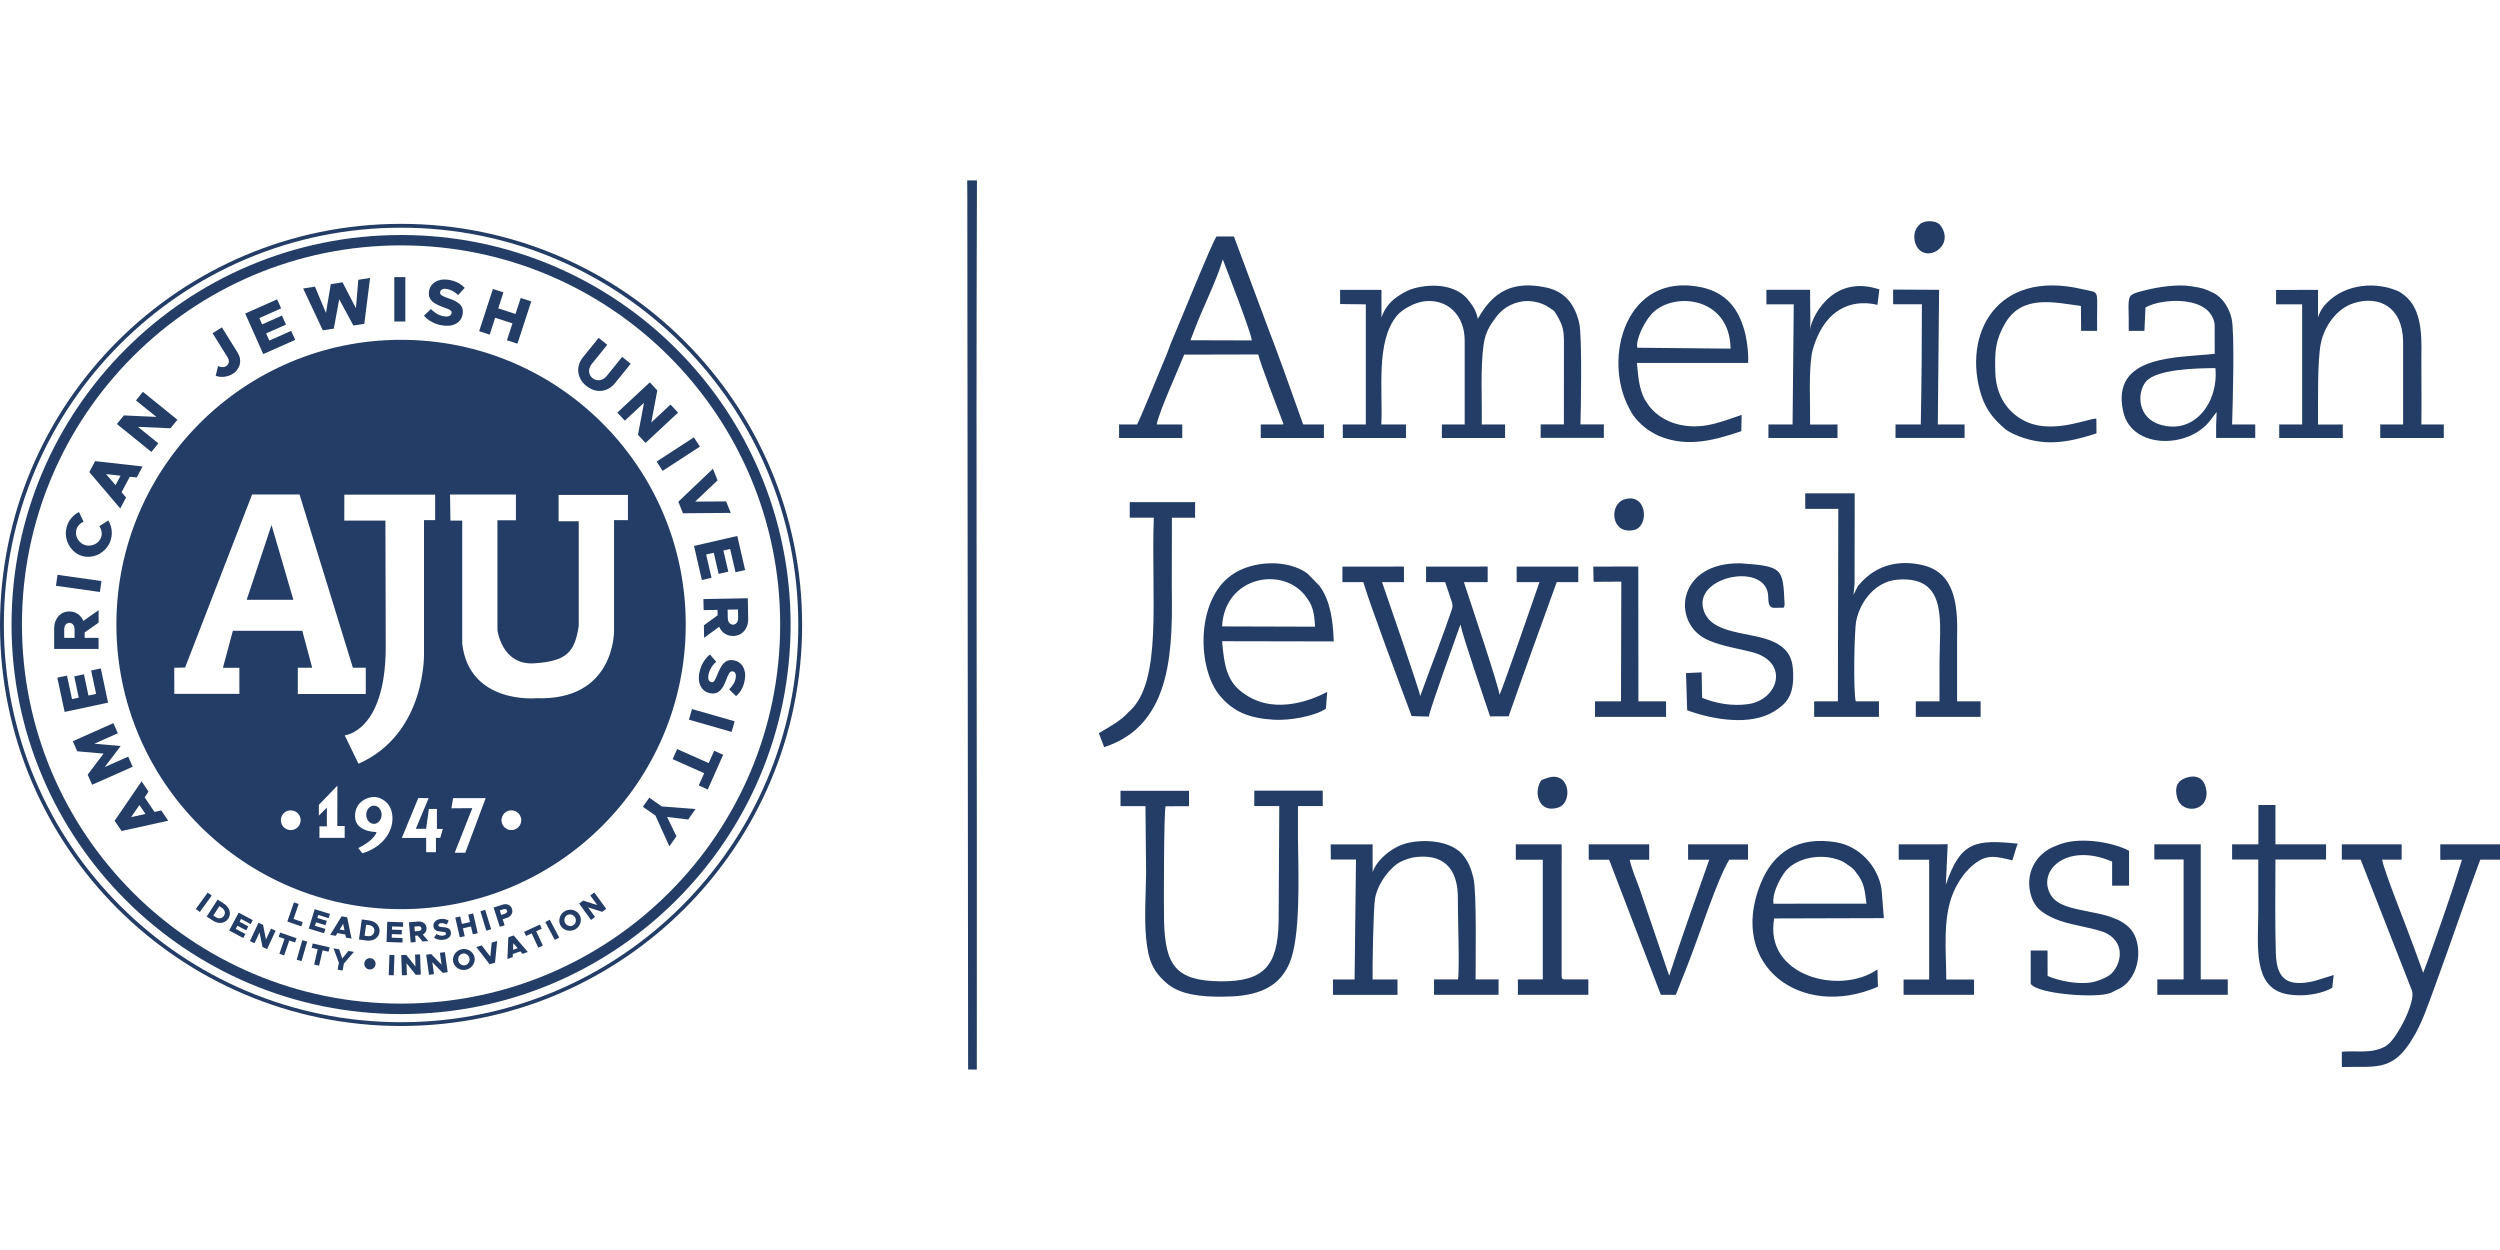 <svg width="200" height="100" viewBox="0 0 200 100" fill="none" xmlns="http://www.w3.org/2000/svg">
<g clip-path="url(#clip0_1632_1955)">
<path fill-rule="evenodd" clip-rule="evenodd" d="M106.073 56.694L106.175 55.352C105.132 55.912 102.128 57.212 99.692 55.605C99.675 55.592 99.645 55.575 99.628 55.562C98.184 54.63 97.94 53.365 97.769 51.297L106.701 51.314C106.641 49.613 106.423 48.036 105.555 46.861L104.598 45.883C103.034 44.733 100.192 44.801 98.5 46.023C95.611 48.109 95.803 53.553 97.603 55.673C98.675 56.938 99.906 57.459 101.906 57.579C103.179 57.656 105.184 57.301 106.073 56.694ZM105.205 50.135L97.769 50.113C97.957 46.049 102.782 45.212 104.56 47.848C104.709 48.071 104.803 48.199 104.906 48.447C105.137 49.002 105.162 49.519 105.205 50.135ZM136.171 55.827L136.132 53.788L134.88 53.848L134.974 56.823C137.004 57.566 140.008 58.096 141.923 56.917C142.902 56.314 143.423 55.686 143.453 54.25C143.483 52.917 143.248 52.066 142.06 51.429C140.214 50.447 136.726 50.921 136.235 48.6C135.696 46.036 141.367 44.964 141.457 47.72C141.474 48.186 141.474 48.562 141.859 48.626L142.684 48.617C142.769 48.477 142.739 48.588 142.769 48.348C142.624 45.498 142.692 45.301 139.261 45.066C134.201 44.968 133.718 49.69 136.427 51.1C136.53 51.156 136.662 51.216 136.79 51.271C137.739 51.673 139.021 51.882 140.098 52.152C143.218 52.925 142.286 55.972 139.872 56.327C138.564 56.519 137.243 56.263 136.171 55.827ZM129.961 39.947C128.692 40.323 128.863 42.81 130.718 42.4C131.961 42.126 131.79 39.4 129.961 39.947ZM90.38 40.173H91.551C92.226 40.169 93.175 40.169 93.983 40.173H95.607V41.417H93.752L93.743 46.703C93.79 51.592 93.949 57.968 88.333 59.771L87.906 58.656C88.731 58.152 89.637 57.699 90.286 56.964C93.051 54.609 92.068 47.793 92.303 41.412H90.38V40.173ZM127.598 56.109H129.679L129.705 46.532L127.487 46.545L127.461 45.327L131.064 45.323L131.073 56.109H133.286V57.352H127.598V56.109ZM156.568 50.882V56.109H158.449V57.352H153.265V56.109H155.158L155.162 52.861C155.162 49.9 155.902 46.032 151.795 46.374C150.017 46.523 148.829 48.1 148.5 49.66C148.337 50.429 148.256 55.357 148.461 56.109H150.316V57.352H145.132V56.109H147.03L147.064 40.707H144.419V39.464H148.376V40.707L148.367 45.69C148.367 47.276 148.38 46.352 148.278 47.592L148.615 46.917C148.769 46.69 148.602 46.925 148.761 46.741C150.06 45.216 151.889 44.746 153.842 45.22C156.342 45.818 156.637 48.293 156.568 50.882ZM109.064 46.566C109.645 48.515 112.017 54.823 112.931 57.288L114.312 57.327C114.337 56.857 116.624 50.575 116.837 49.955C117.026 50.951 118.752 55.938 119.205 57.31L120.692 57.306C121.944 53.712 123.243 50.147 124.538 46.571H126.261V45.327H121.333V46.571H123.158C122.91 47.288 120.141 55.31 119.961 55.583C119.923 54.959 117.547 47.912 117.111 46.571H119.013V45.327H118.88V45.318L118.252 45.327H114.085V46.571H115.615L116.171 48.229C116.239 48.541 116.188 48.63 116.107 48.874C115.551 50.558 114.299 53.788 113.615 55.694C113.59 55.288 110.859 47.434 110.564 46.571H112.316V45.327H112.196V45.323L111.013 45.327H107.393V46.571H109.064V46.566Z" fill="#233D66"/>
<path fill-rule="evenodd" clip-rule="evenodd" d="M150.196 77.553C147.184 79.66 141.098 78.066 141.936 73.476L150.709 73.451L150.525 71.147C150.248 69.301 148.752 67.682 146.876 67.378C143.846 66.887 141.867 68.152 140.842 70.707C138.209 77.25 144.09 81.605 150.235 78.938L150.196 77.553ZM141.88 72.297C141.829 71.831 141.927 71.485 142.073 71.083C142.252 70.588 142.624 69.942 142.884 69.643C143.765 68.635 145.692 68.207 147.265 68.853C147.517 68.955 147.675 69.083 147.855 69.212C148.021 69.331 148.171 69.408 148.325 69.583C148.423 69.699 148.453 69.758 148.555 69.895C148.624 69.989 148.667 70.028 148.735 70.139C149.192 70.848 149.196 71.468 149.32 72.293L141.88 72.297ZM162.461 78.712C163.017 79.528 167.709 79.878 168.833 79.438C169.09 79.34 168.893 79.412 169.051 79.335C169.115 79.305 169.188 79.267 169.256 79.233L169.547 79.096C171.265 78.181 171.461 75.472 170.449 74.327C168.85 72.523 165.081 73.276 164.068 71.605C162.923 69.712 165.261 67.344 168.97 68.925V70.853H170.325V68.058C169.098 67.412 166.543 66.925 164.846 67.523C164.624 67.6 164.29 67.733 164.09 67.835C162.778 68.502 162.102 69.878 162.406 71.335C162.671 72.592 163.35 73.045 164.414 73.515C165.453 73.972 167.214 74.177 168.209 74.536C168.406 74.609 168.431 74.613 168.585 74.699C170.192 75.617 169.551 77.408 168.79 77.993C168.487 78.224 167.812 78.502 167.355 78.583C166.214 78.784 164.667 78.459 163.808 78.075L163.803 76.04L162.457 76.045V78.712H162.461ZM174.88 62.224C174.205 62.451 173.931 62.972 174.179 63.835C174.585 65.254 176.94 64.912 176.461 62.989C176.273 62.258 175.705 61.947 174.88 62.224ZM123.756 62.246C123.342 62.395 123.278 62.335 123.102 62.831C122.991 63.139 122.974 63.485 123.06 63.797C123.282 64.635 123.949 64.835 124.658 64.605C125.872 64.203 125.59 61.592 123.756 62.246ZM114.718 78.353H116.641C116.778 77.442 116.615 73.122 116.628 71.908C116.654 69.865 115.816 68.318 113.359 68.553C112.893 68.596 112.466 68.746 112.085 68.925C111.303 69.293 110.256 70.57 110.008 71.848C109.863 72.588 109.786 77.605 109.808 78.357H111.799V79.588H106.637V78.357H108.367L108.479 68.763H106.466L106.453 67.553L109.808 67.549L109.812 69.788C110.043 68.942 111.295 67.694 112.743 67.408C114.393 67.083 116.201 67.404 117.013 68.374C117.479 68.929 117.679 69.476 117.867 70.199C118.149 71.276 118.043 76.929 118.047 78.353H119.884V79.583H114.722V78.353H114.718ZM135.038 67.545H139.842V68.776H138.342C137.384 70.34 135.987 74.686 135.167 76.784C135.068 77.04 135 77.233 134.923 77.421L134.064 79.588L132.867 79.583L128.731 68.78H127.466L127.248 68.784L127.098 68.78V67.549H131.936V68.78H130.376C130.496 69.408 130.991 70.605 131.149 71.045L133.534 78.058C134.547 74.938 135.654 71.878 136.739 68.78H136.363C136.252 68.784 136.141 68.784 136.038 68.78H135.047V67.545H135.038ZM151.897 67.545H155.021L155.816 67.536L155.667 70.78C156.837 67.318 158.025 67.147 161.419 67.493C161.226 67.993 161.205 68.169 160.991 68.827C159.662 68.515 158.978 68.297 157.906 69.152C157.346 69.6 156.735 70.323 156.282 71.37C155.384 73.438 155.701 76.117 155.701 78.365H157.923V79.583H152.286V78.365H154.333V68.78H151.897V67.545ZM172.346 67.545H176.06V78.353H178.222V79.583H172.585V78.353H174.688V68.758H172.346V67.545ZM195.213 67.545H200V68.776H198.419C197.162 72.156 196.004 75.613 194.752 79.015C194.26 80.348 193.718 81.993 192.94 83.186C192.884 83.275 192.807 83.395 192.773 83.451C191.273 85.724 189.91 85.288 187.35 85.361L187.346 84.139C188.594 84.028 189.718 84.331 190.859 83.694C190.931 83.639 191.03 83.566 191.098 83.502C191.876 82.81 193.282 80.092 192.949 79.229L188.855 68.776H187.346V68.703H187.333L187.346 68.694V67.545H192.132V67.639H192.137L192.132 67.895V68.776H190.572C190.722 69.694 192.5 74.079 193.025 75.545C193.162 75.929 193.286 76.276 193.423 76.635L193.855 77.827L194.265 76.729C195.209 74.066 196.132 71.489 196.957 68.78H195.983L195.32 68.793V68.78H195.222V67.545H195.213ZM123.423 68.776V78.353H121.432V79.583H127.068V78.353H125.12C125.043 78.335 124.987 78.31 124.966 78.276C124.953 78.258 124.94 78.181 124.931 78.062V68.861L124.936 68.78L124.931 67.549H121.265V68.78H123.423V68.776ZM178.568 67.545H180.671V64.4H182.034V67.545H186.085V68.763H182.034C182.034 71.267 181.991 73.801 182.068 76.301C182.098 77.284 182.333 78.425 183.491 78.605C184.055 78.694 184.705 78.6 185.205 78.464L186.696 78.002L186.581 79.019C186.038 79.361 184.547 79.84 182.872 79.519C180.231 78.938 180.645 75.754 180.662 72.942V68.763H178.568V67.545ZM97.735 78.506C94.021 78.502 93.226 77.186 93.124 73.729C93.094 72.66 93.107 64.848 93.248 64.502L95.12 64.493V63.263H89.641V64.493H91.637L91.688 69.878C91.667 71.489 91.534 73.451 91.688 75.036C91.859 76.776 92.188 77.694 93.402 78.712C93.419 78.724 93.444 78.746 93.461 78.758C94.525 79.596 96.192 79.746 97.739 79.737C99.987 79.729 102.171 79.353 103.149 77.079C104.064 74.964 103.876 70.032 103.837 67.036V67.032C103.833 66.549 103.829 66.113 103.837 65.75V64.485H105.82V63.254H100.342V64.485H102.342L102.29 73.724C102.222 77.288 101.102 78.506 97.735 78.506Z" fill="#233D66"/>
<path fill-rule="evenodd" clip-rule="evenodd" d="M100.85 33.955H102.568L102.684 33.934C102.325 32.968 100.795 29.023 100.662 28.357L94.735 28.37C94.222 29.669 92.756 32.844 92.538 33.951L92.684 33.959H94.581V35.041H89.526V33.959H90.966L90.991 33.904C91.214 33.511 93.038 29.058 93.363 28.28C93.513 27.921 93.611 27.579 93.752 27.263C94.329 25.942 96.889 19.57 97.32 18.917H98.714L101.513 26.425C102.145 28.036 103.192 30.964 104.244 33.929L104.299 33.959H105.914V35.041H100.859V33.955H100.85ZM110.517 25.4C110.526 25.229 110.521 24.964 110.517 24.759V23.203L110.5 23.19H107.209V24.323L109.265 24.348V33.959H107.423V35.041H112.479V33.959H110.504C110.645 31.335 110.03 27.323 111.756 25.25C112.222 24.69 113.231 24.199 113.91 24.109C115.786 23.865 117.192 25.212 117.175 27.28V33.959H115.35V35.041H120.406V33.959H118.538C118.577 31.981 118.419 29.438 118.692 27.553C118.846 26.498 119.256 25.947 119.735 25.305C120.179 24.716 120.919 24.229 121.838 24.105C122.461 24.023 123.226 24.182 123.752 24.489L124.269 24.827C124.385 24.93 124.513 25.147 124.577 25.263C124.996 26.006 125.107 26.37 125.115 27.271L125.111 33.951H123.252V35.032H128.308V33.951H126.436V33.917C126.479 32.797 126.573 26.865 126.342 25.87C126.013 24.438 125.269 23.34 123.718 23.006C121.081 22.438 119.47 23.263 118.226 25.511C118.09 24.818 117.816 24.438 117.385 23.904C116.419 22.805 114.654 22.652 113.124 23.066C112.696 23.182 112.38 23.361 112.03 23.575C111.346 23.998 110.825 24.511 110.517 25.4ZM185.44 25.387V23.19L182.085 23.194V24.344L184.171 24.348V33.959H182.337V35.041H187.423V33.959L185.44 33.964C185.453 32.147 185.38 28.835 185.671 27.451C185.961 26.062 186.936 24.712 188.248 24.271C190.261 23.6 192.192 24.506 192.248 27.28V33.959H190.419V35.041H195.504V33.959H193.709C193.739 32.088 193.701 30.412 193.709 28.566C193.752 26.553 193.701 24.485 192.111 23.447C192.09 23.434 192.064 23.417 192.047 23.404C191.889 23.305 191.983 23.365 191.91 23.323C191.893 23.314 191.692 23.224 191.684 23.224C189.731 22.451 187.269 22.84 185.919 24.489C185.726 24.712 185.53 25.083 185.44 25.387ZM170.299 26.468H171.555L171.637 24.6C172.893 23.857 176.859 23.583 177.171 25.951L177.179 28.305C174.201 28.639 168.837 28.357 169.859 32.938C170.53 35.938 175.09 35.929 176.833 33.617C177.017 33.374 177.184 33.139 177.329 32.959L177.295 33.955H177.29V35.036H180.419V33.955H178.568C178.619 32.336 178.786 26.6 178.53 25.489C178.342 24.669 177.816 23.78 177.034 23.412C176.32 23.075 176.184 23.041 175.308 22.9C174.171 22.716 172.577 22.964 171.436 23.267C171.137 23.348 170.56 23.464 170.393 23.737C170.196 24.169 170.325 24.788 170.299 26.468ZM177.231 29.447C177.504 32.122 175.594 34.818 172.803 33.968C171.004 33.421 170.94 31.455 171.654 30.553C172.47 29.523 175.731 29.459 177.231 29.447ZM139.303 34.498L139.333 33.19C138.419 33.502 137.543 33.844 136.59 34.015C134.923 34.314 133.098 33.912 131.974 32.541L131.59 31.977C131.09 31.032 131.06 30.058 130.953 29.036H139.85C139.897 28.374 139.778 27.412 139.645 26.797C139.564 26.425 139.491 26.212 139.372 25.883C138.803 24.288 137.731 23.314 136.06 22.972C130.073 21.741 128.175 28.647 130.333 32.66C130.35 32.69 130.393 32.771 130.41 32.801L130.521 33.011C130.846 33.575 131.56 34.241 132.102 34.549C132.273 34.643 132.329 34.686 132.517 34.78C132.568 34.806 132.684 34.861 132.735 34.882C135.107 35.882 137.419 35.113 139.303 34.498ZM130.987 27.818C130.842 27.173 131.521 25.835 132.051 25.207C133.684 23.267 138.393 23.639 138.444 27.891L130.987 27.818ZM167.718 34.673L167.709 33.489C167.196 33.429 164.367 34.716 162.188 33.776C160.615 33.096 159.692 31.639 159.628 29.852C159.564 28.117 159.637 27.19 160.423 25.848C161.782 23.536 164.359 24.199 166.474 24.477L166.491 26.472H167.769C167.718 22.947 168.107 23.494 166.611 23.139C159.692 21.498 156.949 26.78 158.517 31.656C158.906 32.865 159.624 33.664 160.453 34.352C160.607 34.481 160.884 34.613 161.068 34.716C163.466 35.788 165.376 35.421 167.718 34.673ZM144.808 26.434C144.859 25.43 144.795 24.216 144.808 23.182L141.312 23.186V24.344H143.5L143.406 33.921V33.959H141.474V35.041H147V33.959L144.808 33.964C144.825 31.912 144.692 30.045 144.936 28.34C144.996 28.045 145.03 27.9 145.137 27.592C146.282 24.237 148.662 24.015 150.196 24.391L150.35 23.152C146.385 21.84 144.782 25.741 144.808 26.434ZM153.829 17.801C153.521 17.964 153.812 17.729 153.474 18.062C153.064 18.468 153.068 19.19 153.308 19.656C154.055 21.113 156.38 19.729 155.29 18.105C155.269 18.075 155.145 17.925 155.141 17.925C154.82 17.652 154.128 17.643 153.829 17.801ZM153.752 24.34C152.03 24.344 153.722 24.335 151.449 24.34V23.165L155.128 23.186L155.026 33.942V33.955H157.167V35.036H151.641V33.955H153.662C153.726 30.737 153.752 27.558 153.752 24.34ZM95.235 27.22C95.346 26.93 95.423 26.75 95.534 26.451C96.214 24.609 97.29 22.566 97.825 20.754C98.252 21.878 100.094 26.609 100.145 27.233L95.235 27.22Z" fill="#233D66"/>
<path fill-rule="evenodd" clip-rule="evenodd" d="M77.385 15.827L77.449 85.558L78.145 85.57C78.175 62.019 78.073 38.4 78.154 14.865L78.158 14.43H77.376L77.385 15.827Z" fill="#233D66"/>
<path d="M54.556 27.523C48.803 21.771 40.859 18.216 32.085 18.216C23.308 18.216 15.363 21.771 9.615 27.523C3.863 33.276 0.308 41.22 0.308 49.993C0.308 58.771 3.863 66.716 9.615 72.464C15.363 78.22 23.308 81.776 32.085 81.776C40.863 81.776 48.808 78.22 54.556 72.468C60.308 66.716 63.863 58.771 63.863 49.998C63.867 41.22 60.308 33.276 54.556 27.523ZM32.085 17.908C40.944 17.908 48.97 21.498 54.773 27.305C60.581 33.113 64.171 41.135 64.171 49.993C64.171 58.852 60.581 66.878 54.773 72.682C48.966 78.489 40.944 82.079 32.085 82.079C23.227 82.079 15.201 78.489 9.397 72.682C3.59 66.874 0 58.852 0 49.993C0 41.135 3.59 33.109 9.397 27.305C15.201 21.502 23.227 17.908 32.085 17.908Z" fill="#233D66"/>
<path d="M53.53 28.515C48.043 23.028 40.457 19.63 32.086 19.63C23.709 19.63 16.128 23.023 10.641 28.515C5.154 34.002 1.756 41.588 1.756 49.959C1.756 58.335 5.15 65.917 10.641 71.404C16.128 76.891 23.714 80.288 32.086 80.288C40.462 80.288 48.043 76.895 53.53 71.404C59.021 65.921 62.414 58.34 62.414 49.964C62.414 41.588 59.021 34.006 53.53 28.515ZM32.086 18.801C40.692 18.801 48.483 22.288 54.12 27.93C59.761 33.571 63.248 41.361 63.248 49.964C63.248 58.571 59.761 66.361 54.12 71.998C48.479 77.639 40.688 81.126 32.086 81.126C23.479 81.126 15.688 77.639 10.051 71.998C4.41 66.357 0.923 58.566 0.923 49.964C0.923 41.357 4.41 33.566 10.051 27.93C15.688 22.288 23.479 18.801 32.086 18.801Z" fill="#233D66"/>
<path fill-rule="evenodd" clip-rule="evenodd" d="M21.722 41.998L19.735 47.985H23.47L21.722 41.998ZM13.94 53.421L13.944 55.511H19.149V53.425H17.833L18.628 50.464H24.184L24.974 53.417H23.825V55.519H29.261V53.417H28.231L23.962 39.558H20.167L14.808 53.404L13.94 53.421ZM27.547 39.575H34.812V41.609H33.919V52.203C33.919 52.203 34.154 58.673 28.679 61.1L27.577 58.827C27.577 58.827 30.825 58.549 30.859 51.827L30.833 41.647H27.543L27.547 39.575ZM36.004 39.562H41.273V41.622H39.795V50.408C39.795 50.408 40.137 53.237 42.739 53.066C45.337 52.895 45.979 52.182 46.299 50.075V41.699H44.688V39.596H50.235V41.613H49.124V50.451C49.124 50.451 49.226 56.075 42.914 55.857C42.914 55.857 37.564 56.37 36.979 51.511V41.647H36.034L36.004 39.562ZM26.983 66.079H27.573V67.028H25.555V66.109H26.149V64.609L25.509 65.25V64.387L26.991 62.852L26.983 66.079ZM29.915 64.451C30.256 64.451 30.53 64.776 30.53 65.177C30.53 65.579 30.252 65.908 29.915 65.908C29.573 65.908 29.299 65.583 29.299 65.177C29.299 64.776 29.573 64.451 29.915 64.451ZM30.124 66.566C30.124 66.566 28.419 66.579 28.402 65.314C28.385 64.049 29.555 63.712 30.021 63.758C30.491 63.806 31.346 64.203 31.397 65.374C31.453 66.545 30.594 67.784 28.991 68.263L28.662 67.844C28.662 67.84 29.932 67.25 30.124 66.566ZM33.462 63.844L32.145 67.036L34.09 67.032L34.094 68.177H34.876V67.032H35.218L35.427 66.314H34.953V64.716H34.308L34.09 66.305H33.265L34.291 63.852L33.462 63.844ZM36.248 63.848H38.855L37.222 68.22H36.376L37.786 64.652L36.111 64.665L36.248 63.848ZM23.261 64.827C23.697 64.827 24.051 65.182 24.051 65.618C24.051 66.053 23.697 66.408 23.261 66.408C22.825 66.408 22.47 66.053 22.47 65.618C22.466 65.182 22.82 64.827 23.261 64.827ZM40.91 64.827C41.346 64.827 41.701 65.182 41.701 65.618C41.701 66.053 41.346 66.408 40.91 66.408C40.474 66.408 40.12 66.053 40.12 65.618C40.12 65.182 40.474 64.827 40.91 64.827ZM32.085 27.186C44.662 27.186 54.859 37.383 54.859 49.959C54.859 62.536 44.662 72.733 32.085 72.733C19.509 72.733 9.312 62.536 9.312 49.959C9.312 37.383 19.509 27.186 32.085 27.186Z" fill="#233D66"/>
<path d="M32.427 22.169H31.543V25.72H32.427V22.169Z" fill="#233D66"/>
<path d="M34.867 25.9C34.684 25.831 34.508 25.741 34.346 25.635C34.184 25.528 34.043 25.4 33.914 25.254L34.479 24.724C34.637 24.891 34.803 25.019 34.987 25.122C35.167 25.22 35.367 25.288 35.585 25.314C35.692 25.327 35.786 25.323 35.867 25.305C35.944 25.284 36.004 25.254 36.047 25.212C36.09 25.165 36.115 25.109 36.124 25.049C36.128 24.998 36.124 24.951 36.111 24.912C36.09 24.878 36.056 24.844 36.008 24.81C35.957 24.771 35.893 24.741 35.808 24.707C35.722 24.669 35.62 24.63 35.496 24.588C35.312 24.523 35.141 24.455 34.991 24.378C34.838 24.306 34.709 24.224 34.598 24.13C34.491 24.032 34.41 23.925 34.359 23.793C34.312 23.669 34.295 23.515 34.316 23.34C34.338 23.169 34.393 23.019 34.47 22.891C34.556 22.759 34.662 22.652 34.791 22.566C34.919 22.485 35.073 22.425 35.244 22.391C35.414 22.353 35.602 22.353 35.803 22.374C36.094 22.408 36.359 22.485 36.585 22.596C36.812 22.707 37.008 22.853 37.175 23.032L36.654 23.605C36.504 23.459 36.35 23.348 36.184 23.263C36.021 23.182 35.855 23.13 35.692 23.109C35.598 23.096 35.517 23.105 35.444 23.122C35.38 23.139 35.325 23.169 35.282 23.212C35.239 23.254 35.218 23.301 35.209 23.365C35.201 23.438 35.214 23.498 35.248 23.549C35.286 23.6 35.355 23.652 35.453 23.694C35.551 23.741 35.679 23.797 35.85 23.853C36.047 23.917 36.218 23.985 36.372 24.062C36.526 24.135 36.65 24.216 36.752 24.31C36.855 24.4 36.932 24.511 36.979 24.635C37.026 24.759 37.038 24.904 37.021 25.066C36.991 25.301 36.91 25.502 36.778 25.656C36.637 25.814 36.462 25.925 36.239 25.998C36.017 26.066 35.761 26.079 35.466 26.045C35.252 26.015 35.056 25.972 34.867 25.9Z" fill="#233D66"/>
<path d="M42.5 24.113L41.397 27.494L40.556 27.22L40.996 25.87L39.611 25.421L39.175 26.771L38.333 26.494L39.432 23.117L40.273 23.391L39.859 24.669L41.239 25.117L41.658 23.84L42.5 24.113Z" fill="#233D66"/>
<path d="M24.252 23.079L25.197 22.93L26.077 25.036L26.462 22.733L27.402 22.583L28.474 24.66L28.662 22.383L29.607 22.233L29.145 25.904L28.269 26.041L27.137 23.942L26.705 26.288L25.825 26.425L24.252 23.079Z" fill="#233D66"/>
<path d="M20.748 25.447L20.97 25.951L22.555 25.246L22.88 25.968L21.291 26.673L21.547 27.246L23.295 26.468L23.615 27.19L21.06 28.327L19.615 25.083L22.171 23.947L22.491 24.669L20.748 25.447Z" fill="#233D66"/>
<path d="M46.462 30.365C46.355 30.177 46.291 29.981 46.265 29.776C46.239 29.575 46.261 29.374 46.325 29.165C46.385 28.959 46.487 28.763 46.637 28.579L47.893 27.028L48.581 27.583L47.35 29.105C47.243 29.237 47.179 29.374 47.145 29.511C47.115 29.652 47.124 29.784 47.167 29.912C47.209 30.049 47.286 30.156 47.406 30.25C47.521 30.344 47.65 30.4 47.786 30.412C47.923 30.43 48.056 30.408 48.188 30.353C48.316 30.293 48.436 30.203 48.543 30.07L49.773 28.549L50.457 29.1L49.201 30.652C49.051 30.835 48.885 30.981 48.701 31.083C48.508 31.19 48.312 31.25 48.115 31.267C47.91 31.288 47.705 31.267 47.5 31.199C47.295 31.13 47.094 31.023 46.906 30.87C46.714 30.724 46.568 30.553 46.462 30.365Z" fill="#233D66"/>
<path d="M18.286 30.066C18.171 30.105 18.051 30.126 17.932 30.143C17.812 30.156 17.697 30.156 17.577 30.143C17.466 30.13 17.359 30.105 17.256 30.062L17.444 29.28C17.513 29.318 17.581 29.344 17.662 29.357C17.739 29.374 17.812 29.374 17.885 29.365C17.957 29.357 18.026 29.331 18.085 29.297C18.162 29.246 18.222 29.186 18.261 29.109C18.299 29.036 18.316 28.955 18.312 28.87C18.308 28.788 18.278 28.703 18.227 28.617L17.004 26.656L17.752 26.19L19.017 28.22C19.111 28.374 19.171 28.528 19.197 28.686C19.222 28.844 19.218 29.002 19.184 29.152C19.145 29.305 19.077 29.442 18.979 29.575C18.88 29.712 18.756 29.823 18.598 29.921C18.504 29.977 18.402 30.023 18.286 30.066Z" fill="#233D66"/>
<path d="M51.983 30.588L52.585 31.233L52.102 33.797L53.641 32.365L54.243 33.011L51.641 35.434L51.038 34.784L51.521 32.224L49.987 33.652L49.385 33.006L51.983 30.588Z" fill="#233D66"/>
<path d="M9.35 33.921L9.906 33.233L12.508 33.352L10.876 32.032L11.432 31.344L14.192 33.579L13.637 34.263L11.034 34.147L12.667 35.468L12.111 36.156L9.35 33.921Z" fill="#233D66"/>
<path d="M55.509 34.988L52.528 36.926L53.01 37.668L55.991 35.73L55.509 34.988Z" fill="#233D66"/>
<path d="M58.462 41.032L54.637 41.062L54.265 40.139L57.034 37.502L57.406 38.425L55.611 40.13L58.09 40.113L58.462 41.032Z" fill="#233D66"/>
<path d="M10.385 38.139L9.726 39.378L10.085 39.801L9.62 40.677L7.145 37.767L7.611 36.891L11.406 37.318L10.94 38.194L10.385 38.139ZM9.645 38.058L8.483 37.925L9.244 38.814L9.645 38.058Z" fill="#233D66"/>
<path d="M58.41 43.917L57.872 44.041L58.265 45.733L57.491 45.912L57.102 44.22L56.491 44.361L56.923 46.224L56.15 46.404L55.521 43.673L58.983 42.878L59.611 45.605L58.842 45.78L58.41 43.917Z" fill="#233D66"/>
<path d="M8.615 43.703C8.504 43.87 8.372 44.011 8.218 44.13C8.064 44.254 7.897 44.348 7.722 44.421C7.543 44.489 7.35 44.528 7.158 44.545C6.966 44.553 6.774 44.536 6.581 44.481C6.389 44.425 6.214 44.34 6.056 44.229C5.902 44.113 5.761 43.977 5.65 43.827C5.534 43.669 5.444 43.498 5.376 43.314C5.312 43.13 5.274 42.942 5.265 42.741C5.256 42.541 5.282 42.344 5.338 42.143C5.389 41.964 5.462 41.801 5.556 41.652C5.654 41.502 5.765 41.37 5.893 41.25C6.026 41.13 6.162 41.036 6.316 40.959L6.688 41.737C6.598 41.776 6.513 41.827 6.436 41.887C6.359 41.951 6.291 42.023 6.235 42.105C6.179 42.186 6.137 42.276 6.111 42.37C6.073 42.498 6.064 42.63 6.085 42.763C6.103 42.891 6.15 43.011 6.214 43.126C6.282 43.241 6.368 43.344 6.47 43.425C6.573 43.515 6.697 43.575 6.829 43.613C6.962 43.652 7.098 43.664 7.235 43.643C7.368 43.626 7.496 43.588 7.611 43.528C7.731 43.464 7.829 43.387 7.915 43.288C8 43.182 8.064 43.066 8.103 42.938C8.145 42.788 8.15 42.643 8.12 42.498C8.09 42.357 8.034 42.22 7.944 42.092L8.667 41.635C8.752 41.784 8.821 41.938 8.872 42.105C8.919 42.276 8.944 42.447 8.944 42.626C8.949 42.806 8.923 42.981 8.872 43.16C8.816 43.357 8.735 43.536 8.615 43.703Z" fill="#233D66"/>
<path d="M4.6 45.987L4.476 46.863L7.993 47.359L8.116 46.483L4.6 45.987Z" fill="#233D66"/>
<path d="M56.312 50.023L57.41 49.224L57.402 48.788L56.291 48.81L56.273 47.925L59.825 47.861L59.855 49.511C59.859 49.707 59.829 49.887 59.778 50.053C59.718 50.216 59.637 50.361 59.53 50.481C59.423 50.609 59.295 50.703 59.154 50.771C59.004 50.835 58.842 50.874 58.658 50.878C58.487 50.882 58.325 50.852 58.179 50.793C58.034 50.733 57.902 50.647 57.799 50.541C57.688 50.429 57.598 50.297 57.534 50.143L56.329 51.023L56.312 50.023ZM58.209 48.771L58.222 49.455C58.222 49.558 58.248 49.647 58.278 49.729C58.316 49.806 58.363 49.861 58.427 49.908C58.491 49.955 58.564 49.972 58.645 49.972C58.726 49.972 58.799 49.951 58.863 49.9C58.923 49.852 58.97 49.793 59.004 49.716C59.038 49.63 59.051 49.545 59.051 49.442L59.038 48.758L58.209 48.771Z" fill="#233D66"/>
<path d="M7.885 49.814L6.773 50.596V51.032H7.885V51.917H4.333V50.267C4.333 50.071 4.363 49.891 4.423 49.724C4.487 49.562 4.568 49.421 4.675 49.301C4.782 49.177 4.915 49.083 5.06 49.015C5.209 48.951 5.376 48.917 5.556 48.917C5.726 48.917 5.885 48.947 6.03 49.011C6.175 49.075 6.303 49.16 6.406 49.271C6.513 49.387 6.603 49.519 6.667 49.673L7.889 48.814V49.814H7.885ZM5.966 51.032V50.348C5.966 50.246 5.944 50.156 5.915 50.075C5.88 49.998 5.833 49.942 5.769 49.895C5.705 49.848 5.637 49.827 5.551 49.827C5.466 49.827 5.397 49.848 5.333 49.895C5.269 49.942 5.226 49.998 5.188 50.075C5.154 50.156 5.137 50.246 5.137 50.348V51.032H5.966Z" fill="#233D66"/>
<path d="M56.107 53.288C56.184 53.105 56.278 52.934 56.393 52.78C56.508 52.622 56.637 52.485 56.791 52.361L57.299 52.942C57.128 53.092 56.991 53.254 56.885 53.438C56.778 53.613 56.705 53.814 56.671 54.028C56.654 54.135 56.654 54.229 56.667 54.31C56.688 54.387 56.714 54.447 56.752 54.489C56.799 54.532 56.85 54.562 56.91 54.571C56.962 54.579 57.008 54.575 57.047 54.562C57.081 54.541 57.12 54.511 57.15 54.464C57.188 54.412 57.218 54.348 57.261 54.267C57.299 54.186 57.342 54.079 57.393 53.959C57.466 53.776 57.538 53.609 57.62 53.459C57.697 53.31 57.782 53.182 57.88 53.075C57.979 52.972 58.094 52.895 58.227 52.848C58.355 52.806 58.508 52.793 58.679 52.823C58.846 52.848 58.996 52.908 59.124 52.994C59.252 53.083 59.355 53.19 59.436 53.327C59.513 53.459 59.568 53.613 59.594 53.784C59.624 53.955 59.62 54.143 59.59 54.344C59.543 54.635 59.462 54.895 59.342 55.117C59.222 55.34 59.073 55.532 58.885 55.69L58.333 55.147C58.483 55.002 58.598 54.852 58.692 54.69C58.782 54.532 58.838 54.37 58.863 54.203C58.876 54.109 58.876 54.028 58.859 53.955C58.842 53.891 58.816 53.831 58.773 53.788C58.735 53.746 58.684 53.72 58.624 53.712C58.551 53.699 58.491 53.712 58.44 53.746C58.389 53.784 58.333 53.848 58.286 53.947C58.235 54.045 58.179 54.169 58.115 54.34C58.043 54.532 57.97 54.703 57.889 54.852C57.812 55.002 57.727 55.126 57.624 55.224C57.53 55.323 57.419 55.395 57.291 55.438C57.162 55.481 57.021 55.489 56.859 55.464C56.624 55.425 56.427 55.34 56.278 55.199C56.124 55.053 56.021 54.874 55.957 54.652C55.897 54.429 55.893 54.169 55.936 53.878C55.979 53.669 56.03 53.472 56.107 53.288Z" fill="#233D66"/>
<path d="M5.761 55.925L6.299 55.81L5.94 54.109L6.714 53.942L7.077 55.643L7.688 55.511L7.291 53.639L8.064 53.476L8.645 56.212L5.171 56.955L4.585 54.216L5.359 54.049L5.761 55.925Z" fill="#233D66"/>
<path d="M55.358 56.724L55.115 57.574L58.528 58.553L58.772 57.703L55.358 56.724Z" fill="#233D66"/>
<path d="M56.697 61.049L57.132 60.062L57.855 60.382L56.62 63.16L55.897 62.835L56.337 61.857L53.812 60.733L54.171 59.925L56.697 61.049Z" fill="#233D66"/>
<path d="M7.372 62.78L7.013 61.972L8.286 60.288L6.179 60.105L5.825 59.297L9.068 57.852L9.427 58.66L7.547 59.498L9.654 59.682L8.376 61.365L10.256 60.532L10.615 61.34L7.372 62.78Z" fill="#233D66"/>
<path d="M52.944 64.515L55.641 64.724L55.056 65.562L53.367 65.357L54.115 66.904L53.551 67.707L52.436 65.246L51.432 64.541L51.944 63.814L52.944 64.515Z" fill="#233D66"/>
<path d="M11.573 63.788L12.359 64.955L12.902 64.835L13.457 65.656L9.726 66.481L9.171 65.66L11.325 62.506L11.88 63.327L11.573 63.788ZM11.154 64.404L10.491 65.37L11.637 65.113L11.154 64.404Z" fill="#233D66"/>
<path d="M40.098 73.194L39.983 72.835L40.278 72.737C40.321 72.724 40.363 72.72 40.402 72.72C40.44 72.724 40.474 72.737 40.5 72.758C40.53 72.78 40.547 72.805 40.56 72.844C40.573 72.882 40.573 72.917 40.56 72.947C40.547 72.981 40.53 73.011 40.5 73.036C40.47 73.062 40.436 73.083 40.389 73.096L40.098 73.194ZM39.987 74.147L40.372 74.023L40.214 73.541L40.547 73.434C40.633 73.404 40.705 73.365 40.769 73.318C40.833 73.271 40.88 73.212 40.919 73.147C40.957 73.083 40.979 73.015 40.987 72.942C40.996 72.87 40.987 72.793 40.962 72.712C40.936 72.635 40.897 72.566 40.846 72.511C40.795 72.455 40.739 72.412 40.671 72.382C40.602 72.353 40.53 72.335 40.449 72.335C40.367 72.331 40.286 72.344 40.201 72.374L39.487 72.605L39.987 74.147ZM38.906 74.455L39.291 74.335L38.816 72.784L38.432 72.904L38.906 74.455ZM37.462 73.169L37.598 73.767L36.953 73.917L36.816 73.318L36.423 73.408L36.786 74.985L37.179 74.895L37.034 74.267L37.679 74.118L37.825 74.746L38.218 74.656L37.855 73.075L37.462 73.169ZM35.5 75.177C35.633 75.16 35.744 75.122 35.833 75.066C35.923 75.011 35.987 74.938 36.03 74.853C36.073 74.767 36.086 74.669 36.068 74.562C36.056 74.489 36.034 74.425 36 74.378C35.966 74.331 35.919 74.293 35.863 74.263C35.808 74.233 35.739 74.212 35.662 74.199C35.586 74.186 35.5 74.173 35.41 74.169C35.329 74.165 35.265 74.156 35.218 74.147C35.171 74.139 35.133 74.126 35.111 74.105C35.09 74.088 35.077 74.062 35.073 74.028C35.068 74.002 35.073 73.976 35.086 73.951C35.098 73.929 35.12 73.908 35.145 73.891C35.175 73.874 35.209 73.865 35.252 73.857C35.329 73.848 35.406 73.848 35.487 73.87C35.568 73.887 35.65 73.921 35.735 73.964L35.897 73.652C35.803 73.592 35.701 73.549 35.586 73.528C35.474 73.506 35.35 73.502 35.218 73.523C35.124 73.536 35.043 73.562 34.974 73.596C34.902 73.63 34.842 73.673 34.795 73.729C34.748 73.78 34.714 73.84 34.692 73.908C34.671 73.976 34.667 74.049 34.679 74.126C34.692 74.207 34.718 74.271 34.752 74.323C34.791 74.374 34.838 74.412 34.897 74.442C34.957 74.472 35.021 74.493 35.098 74.506C35.175 74.519 35.256 74.532 35.346 74.536C35.406 74.54 35.457 74.549 35.5 74.553C35.543 74.558 35.573 74.566 35.598 74.575C35.624 74.583 35.641 74.596 35.654 74.609C35.667 74.622 35.675 74.643 35.675 74.665C35.679 74.694 35.675 74.72 35.662 74.746C35.65 74.771 35.624 74.793 35.594 74.81C35.564 74.827 35.521 74.84 35.47 74.848C35.372 74.861 35.278 74.857 35.184 74.835C35.09 74.814 35 74.776 34.914 74.72L34.727 75.019C34.799 75.07 34.876 75.109 34.962 75.135C35.047 75.165 35.133 75.182 35.222 75.19C35.312 75.194 35.402 75.19 35.5 75.177ZM33.15 74.126L33.462 74.1C33.508 74.096 33.551 74.1 33.586 74.113C33.624 74.126 33.654 74.147 33.675 74.173C33.697 74.199 33.709 74.233 33.714 74.271C33.718 74.31 33.709 74.344 33.692 74.374C33.675 74.404 33.65 74.429 33.615 74.447C33.581 74.464 33.543 74.476 33.496 74.481L33.184 74.506L33.15 74.126ZM34.265 75.284L33.825 74.763C33.893 74.729 33.949 74.686 33.996 74.63C34.043 74.579 34.077 74.515 34.098 74.447C34.12 74.378 34.128 74.305 34.12 74.224C34.111 74.143 34.09 74.07 34.056 74.002C34.021 73.938 33.97 73.882 33.914 73.84C33.855 73.797 33.786 73.763 33.709 73.741C33.633 73.72 33.551 73.716 33.462 73.72L32.714 73.784L32.855 75.4L33.256 75.365L33.214 74.861L33.41 74.844L33.808 75.318L34.265 75.284ZM32.239 74.143L32.252 73.784L30.979 73.741L30.923 75.361L32.197 75.404L32.209 75.045L31.338 75.015L31.346 74.729L32.137 74.754L32.15 74.395L31.359 74.37L31.367 74.118L32.239 74.143ZM29.167 74.857L29.291 73.976L29.538 74.011C29.607 74.019 29.667 74.04 29.722 74.07C29.778 74.1 29.82 74.139 29.859 74.182C29.897 74.229 29.923 74.276 29.936 74.335C29.953 74.391 29.953 74.451 29.944 74.519C29.936 74.583 29.915 74.643 29.885 74.69C29.855 74.741 29.816 74.784 29.769 74.814C29.722 74.848 29.667 74.87 29.607 74.887C29.547 74.9 29.483 74.904 29.415 74.891L29.167 74.857ZM28.718 75.16L29.303 75.241C29.44 75.258 29.573 75.258 29.692 75.233C29.812 75.212 29.919 75.169 30.013 75.109C30.107 75.049 30.184 74.972 30.244 74.882C30.303 74.793 30.342 74.686 30.359 74.57C30.376 74.451 30.367 74.34 30.333 74.237C30.299 74.135 30.248 74.041 30.175 73.955C30.103 73.87 30.009 73.801 29.902 73.746C29.795 73.69 29.671 73.652 29.53 73.635L28.944 73.553L28.718 75.16ZM27.175 74.361L27.453 73.904L27.56 74.429L27.175 74.361ZM27.68 75.011L28.124 75.088L27.773 73.382L27.329 73.305L26.415 74.788L26.859 74.865L26.991 74.647L27.624 74.758L27.68 75.011ZM26.291 73.455L26.397 73.109L25.175 72.737L24.701 74.288L25.923 74.66L26.03 74.314L25.197 74.058L25.282 73.784L26.038 74.015L26.145 73.669L25.389 73.438L25.462 73.194L26.291 73.455ZM23.483 73.515L23.893 72.323L23.513 72.19L22.987 73.724L24.103 74.109L24.218 73.767L23.483 73.515Z" fill="#233D66"/>
<path d="M47.282 73.596L47.607 73.361L47.043 72.588L48.175 72.947L48.5 72.712L47.547 71.4L47.222 71.635L47.786 72.408L46.654 72.049L46.329 72.284L47.282 73.596ZM45.846 74.028C45.791 74.058 45.735 74.079 45.675 74.083C45.615 74.088 45.556 74.083 45.5 74.066C45.44 74.049 45.389 74.023 45.337 73.985C45.291 73.947 45.248 73.9 45.214 73.844C45.184 73.788 45.162 73.729 45.154 73.669C45.145 73.609 45.15 73.549 45.167 73.489C45.179 73.429 45.205 73.378 45.239 73.327C45.273 73.28 45.32 73.237 45.372 73.207C45.427 73.177 45.483 73.156 45.543 73.152C45.602 73.147 45.662 73.152 45.718 73.169C45.778 73.186 45.829 73.212 45.88 73.25C45.927 73.288 45.97 73.335 46.004 73.387C46.038 73.442 46.056 73.502 46.064 73.562C46.073 73.622 46.068 73.682 46.056 73.741C46.043 73.801 46.017 73.853 45.983 73.904C45.944 73.955 45.897 73.993 45.846 74.028ZM46.03 74.344C46.111 74.297 46.184 74.237 46.243 74.169C46.303 74.1 46.355 74.028 46.389 73.947C46.427 73.865 46.449 73.78 46.462 73.694C46.474 73.609 46.47 73.519 46.453 73.434C46.436 73.348 46.406 73.263 46.359 73.186C46.312 73.109 46.256 73.04 46.188 72.981C46.12 72.925 46.047 72.878 45.966 72.844C45.885 72.81 45.799 72.788 45.709 72.78C45.62 72.771 45.53 72.776 45.44 72.797C45.35 72.814 45.265 72.848 45.184 72.895C45.102 72.942 45.03 73.002 44.97 73.066C44.91 73.135 44.859 73.207 44.825 73.288C44.786 73.37 44.765 73.455 44.752 73.54C44.739 73.626 44.743 73.716 44.756 73.801C44.773 73.887 44.803 73.972 44.846 74.049C44.893 74.13 44.949 74.194 45.017 74.254C45.085 74.31 45.158 74.357 45.239 74.391C45.32 74.425 45.406 74.447 45.496 74.455C45.585 74.464 45.675 74.459 45.761 74.438C45.859 74.421 45.944 74.391 46.03 74.344ZM44.385 75.194L44.739 75.006L43.979 73.575L43.624 73.763L44.385 75.194ZM43.064 75.814L43.431 75.643L42.897 74.502L43.342 74.293L43.188 73.964L41.932 74.549L42.085 74.878L42.534 74.669L43.064 75.814ZM41.043 75.985L41.064 75.451L41.41 75.857L41.043 75.985ZM41.799 76.31L42.226 76.16L41.094 74.835L40.667 74.981L40.59 76.72L41.017 76.57L41.03 76.318L41.637 76.109L41.799 76.31ZM39.337 75.404L39.226 76.528L38.538 75.635L38.102 75.758L39.167 77.139L39.602 77.015L39.773 75.28L39.337 75.404ZM37.192 77.224C37.132 77.233 37.073 77.233 37.013 77.216C36.953 77.199 36.902 77.177 36.85 77.139C36.799 77.105 36.761 77.058 36.726 77.006C36.692 76.955 36.671 76.895 36.658 76.831C36.65 76.767 36.65 76.707 36.662 76.647C36.675 76.588 36.701 76.532 36.735 76.481C36.769 76.429 36.812 76.387 36.859 76.353C36.91 76.318 36.966 76.297 37.026 76.284C37.085 76.276 37.145 76.276 37.205 76.293C37.265 76.305 37.316 76.331 37.367 76.37C37.419 76.404 37.457 76.447 37.491 76.502C37.526 76.553 37.547 76.613 37.56 76.673C37.573 76.737 37.568 76.797 37.556 76.861C37.543 76.921 37.517 76.976 37.483 77.028C37.449 77.079 37.406 77.122 37.359 77.156C37.308 77.19 37.252 77.212 37.192 77.224ZM37.252 77.583C37.346 77.566 37.432 77.536 37.513 77.493C37.594 77.451 37.667 77.395 37.726 77.331C37.791 77.267 37.842 77.194 37.88 77.118C37.923 77.04 37.949 76.955 37.966 76.87C37.983 76.784 37.979 76.694 37.966 76.605C37.949 76.515 37.919 76.429 37.876 76.357C37.833 76.28 37.778 76.212 37.714 76.152C37.65 76.092 37.577 76.045 37.496 76.006C37.414 75.968 37.329 75.942 37.239 75.929C37.15 75.917 37.056 75.917 36.962 75.934C36.867 75.951 36.782 75.981 36.701 76.023C36.62 76.066 36.551 76.122 36.487 76.182C36.423 76.246 36.372 76.314 36.333 76.395C36.291 76.472 36.265 76.558 36.248 76.643C36.235 76.729 36.235 76.818 36.248 76.908C36.265 76.998 36.295 77.083 36.337 77.16C36.38 77.237 36.436 77.305 36.5 77.365C36.564 77.425 36.637 77.472 36.718 77.515C36.799 77.553 36.885 77.579 36.974 77.592C37.068 77.6 37.162 77.6 37.252 77.583ZM34.321 77.985L34.718 77.929L34.585 76.981L35.419 77.831L35.816 77.776L35.59 76.169L35.192 76.224L35.325 77.173L34.491 76.323L34.094 76.378L34.321 77.985ZM32.154 78.023L32.556 78.011L32.521 77.053L33.261 77.985L33.662 77.972L33.607 76.353L33.205 76.365L33.239 77.323L32.5 76.391L32.098 76.404L32.154 78.023ZM31.098 78.011L31.5 78.023L31.555 76.404L31.154 76.391L31.098 78.011ZM27.009 77.57L27.41 77.639L27.509 77.088L28.312 76.152L27.872 76.075L27.376 76.681L27.137 75.947L26.679 75.865L27.111 77.019L27.009 77.57ZM25.132 77.165L25.526 77.254L25.808 76.028L26.286 76.139L26.367 75.788L25.017 75.476L24.936 75.827L25.415 75.938L25.132 77.165ZM23.735 76.776L24.124 76.887L24.573 75.327L24.184 75.216L23.735 76.776ZM22.35 76.301L22.731 76.434L23.141 75.241L23.607 75.4L23.722 75.058L22.41 74.605L22.295 74.947L22.761 75.109L22.35 76.301ZM19.991 75.288L20.359 75.459L20.765 74.592L21 75.758L21.367 75.929L22.051 74.459L21.684 74.288L21.278 75.156L21.043 73.989L20.679 73.818L19.991 75.288ZM20.051 73.929L20.222 73.609L19.094 73.011L18.333 74.442L19.462 75.04L19.632 74.72L18.863 74.31L18.996 74.058L19.697 74.429L19.867 74.109L19.167 73.737L19.286 73.515L20.051 73.929ZM17.068 73.241L17.551 72.493L17.761 72.63C17.82 72.669 17.867 72.712 17.902 72.763C17.936 72.814 17.962 72.865 17.979 72.921C17.991 72.976 17.996 73.036 17.983 73.092C17.974 73.152 17.949 73.207 17.915 73.263C17.88 73.318 17.838 73.361 17.786 73.395C17.739 73.429 17.684 73.451 17.628 73.459C17.573 73.468 17.513 73.468 17.453 73.455C17.393 73.442 17.333 73.417 17.273 73.378L17.068 73.241ZM16.534 73.327L17.03 73.647C17.149 73.724 17.265 73.776 17.385 73.805C17.504 73.835 17.62 73.844 17.726 73.827C17.838 73.814 17.936 73.776 18.03 73.716C18.124 73.66 18.201 73.579 18.265 73.481C18.329 73.382 18.367 73.276 18.385 73.169C18.402 73.062 18.393 72.955 18.359 72.848C18.329 72.741 18.273 72.639 18.197 72.545C18.12 72.451 18.026 72.361 17.906 72.284L17.41 71.964L16.534 73.327ZM15.662 72.72L15.987 72.955L16.94 71.643L16.615 71.408L15.662 72.72Z" fill="#233D66"/>
<path fill-rule="evenodd" clip-rule="evenodd" d="M29.594 76.652C29.842 76.652 30.047 76.853 30.047 77.105C30.047 77.353 29.846 77.558 29.594 77.558C29.346 77.558 29.141 77.357 29.141 77.105C29.141 76.853 29.342 76.652 29.594 76.652Z" fill="#233D66"/>
</g>
<defs>
<clipPath id="clip0_1632_1955">
<rect width="200" height="100" fill="white"/>
</clipPath>
</defs>
</svg>
